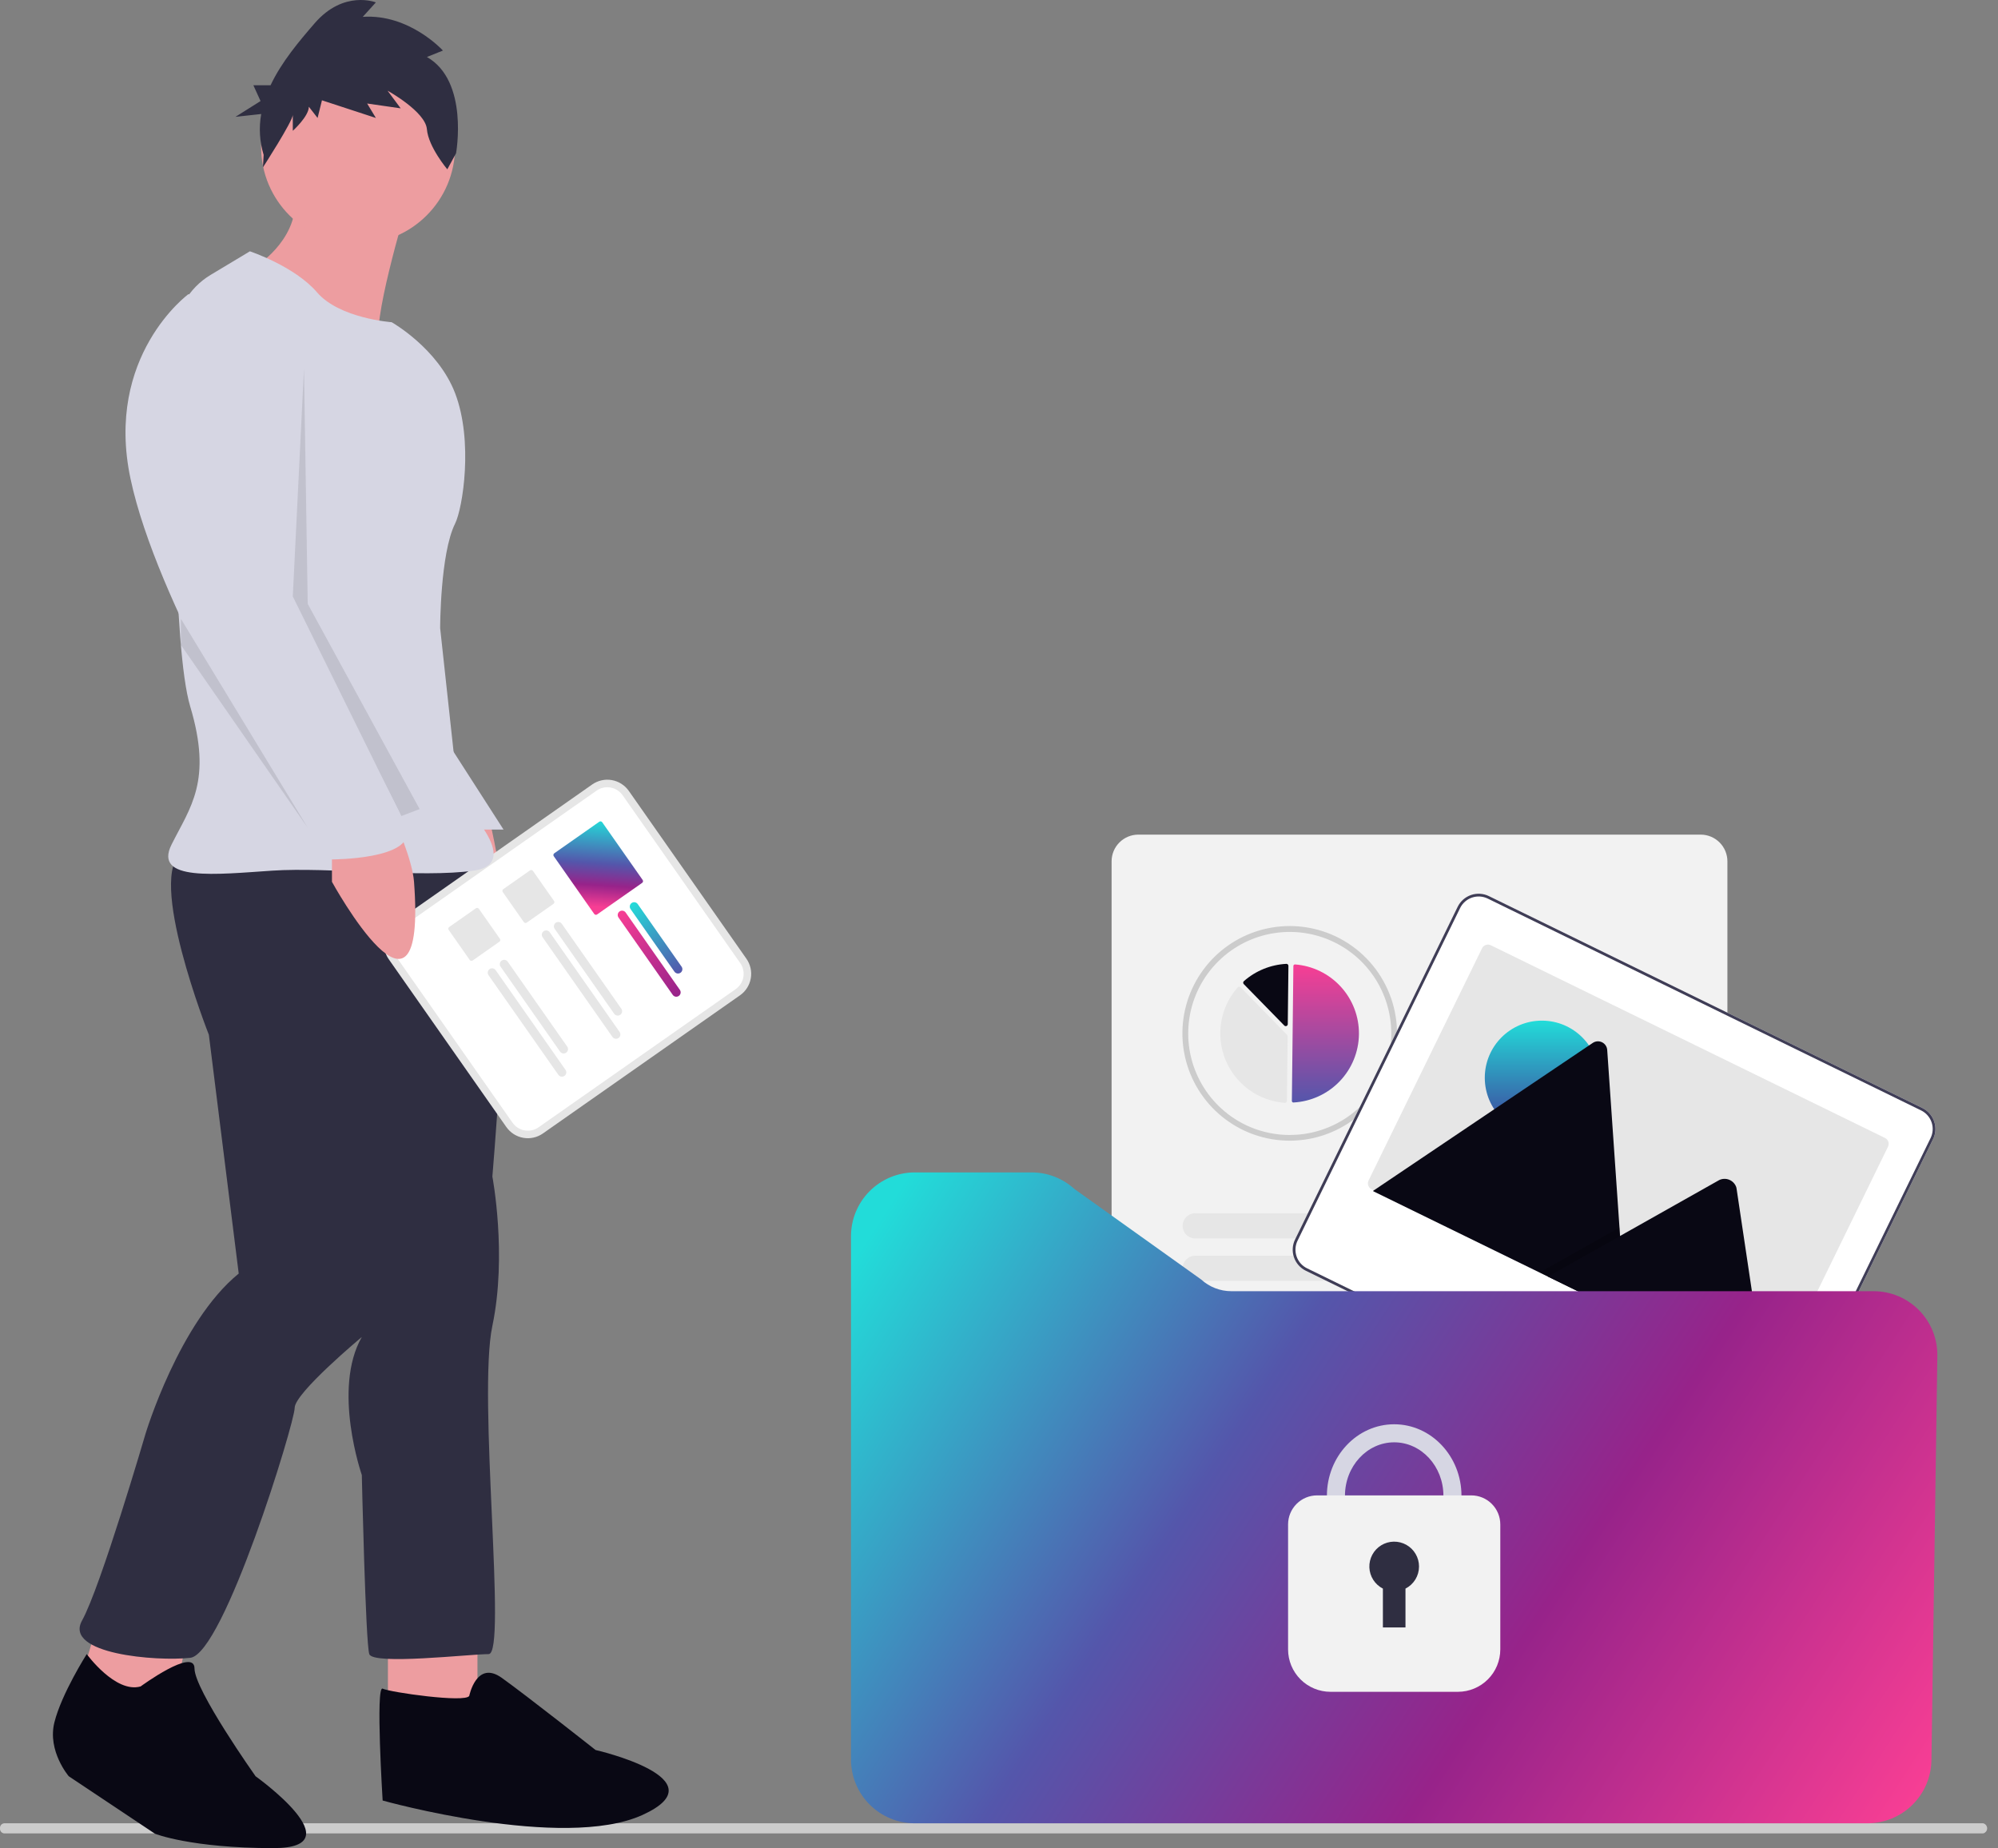 <svg width="173" height="160" viewBox="0 0 173 160" fill="none" xmlns="http://www.w3.org/2000/svg">
<rect x="0" y="0" width="173" height="160" fill="#808080" stroke="none"/>
<path d="M0.002 158.289C-0.009 158.392 0.021 158.496 0.085 158.577C0.149 158.659 0.243 158.712 0.346 158.726H171.716C171.814 158.702 171.901 158.646 171.964 158.567C172.026 158.488 172.06 158.39 172.06 158.289C172.06 158.188 172.026 158.09 171.964 158.011C171.901 157.931 171.814 157.875 171.716 157.852H0.346C0.243 157.865 0.149 157.918 0.085 158C0.021 158.082 -0.009 158.185 0.002 158.289Z" fill="#CCCCCC"/>
<path d="M42.472 71.337C42.472 71.337 44.733 81.026 42.794 81.026C40.855 81.026 36.98 76.504 36.98 76.504V73.92L42.472 71.337Z" fill="#ED9DA0"/>
<path d="M37.788 62.777L43.601 71.822H39.403L37.788 62.777Z" fill="#D6D6E3"/>
<path d="M41.341 141.589H33.589V148.049H41.341V141.589Z" fill="#ED9DA0"/>
<path d="M16.47 140.62L14.855 148.049L6.78 146.11L8.718 139.65L16.47 140.62Z" fill="#ED9DA0"/>
<path d="M40.695 73.759C40.695 73.759 43.28 75.051 43.602 80.865C43.924 86.679 42.633 101.86 42.633 101.86C42.633 101.86 43.925 108.642 42.633 114.78C41.341 120.918 43.925 143.204 42.311 143.204C40.697 143.204 32.298 144.172 31.975 143.204C31.652 142.235 31.329 127.7 31.329 127.7C31.329 127.7 28.744 120.271 31.329 115.748C31.329 115.748 25.515 120.593 25.515 121.885C25.515 123.177 19.378 143.204 16.471 143.526C13.565 143.849 5.489 143.204 7.105 140.297C8.72 137.389 12.595 124.148 12.595 124.148C12.595 124.148 15.502 114.459 20.67 110.259L18.085 89.587C18.085 89.587 12.595 75.698 15.824 73.76C19.054 71.822 40.695 73.759 40.695 73.759Z" fill="#2F2E41"/>
<path d="M64.633 83.007L54.444 68.468C54.098 67.976 53.57 67.641 52.978 67.537C52.385 67.432 51.775 67.567 51.282 67.912L34.212 79.876C33.719 80.222 33.384 80.749 33.28 81.342C33.176 81.934 33.311 82.544 33.656 83.038L43.844 97.575C44.19 98.068 44.718 98.403 45.31 98.507C45.903 98.611 46.513 98.476 47.006 98.131L64.076 86.168C64.569 85.822 64.904 85.295 65.008 84.702C65.112 84.11 64.977 83.5 64.633 83.007Z" fill="#E6E6E6"/>
<path d="M64.097 83.382L53.908 68.844C53.662 68.494 53.286 68.255 52.864 68.181C52.442 68.106 52.008 68.203 51.656 68.448L34.587 80.412C34.236 80.658 33.997 81.034 33.923 81.456C33.849 81.878 33.945 82.312 34.191 82.663L44.379 97.201C44.626 97.551 45.001 97.79 45.423 97.864C45.845 97.939 46.28 97.842 46.631 97.597L63.701 85.633C64.051 85.387 64.29 85.011 64.364 84.589C64.438 84.167 64.342 83.733 64.097 83.382Z" fill="white"/>
<path d="M53.179 87.764L48.027 80.413C47.97 80.331 47.947 80.229 47.965 80.131C47.982 80.032 48.038 79.944 48.12 79.887C48.202 79.829 48.303 79.807 48.402 79.824C48.501 79.841 48.589 79.897 48.646 79.979L53.798 87.331C53.856 87.413 53.879 87.514 53.861 87.613C53.844 87.712 53.788 87.8 53.706 87.857C53.624 87.915 53.522 87.937 53.424 87.92C53.325 87.903 53.237 87.847 53.18 87.765L53.179 87.764Z" fill="#E6E6E6"/>
<path d="M53.029 89.773L46.982 81.144C46.924 81.062 46.902 80.961 46.919 80.862C46.937 80.763 46.992 80.676 47.074 80.618C47.156 80.561 47.258 80.538 47.357 80.555C47.455 80.573 47.543 80.629 47.601 80.711L53.648 89.34C53.706 89.422 53.728 89.523 53.711 89.622C53.694 89.721 53.638 89.808 53.556 89.866C53.474 89.923 53.372 89.946 53.273 89.928C53.175 89.911 53.087 89.855 53.029 89.773Z" fill="#E6E6E6"/>
<path d="M48.496 91.044L43.344 83.692C43.286 83.61 43.264 83.509 43.281 83.41C43.298 83.311 43.354 83.224 43.436 83.166C43.518 83.109 43.62 83.086 43.718 83.103C43.817 83.121 43.905 83.177 43.962 83.259L49.115 90.61C49.172 90.692 49.195 90.794 49.178 90.892C49.16 90.991 49.104 91.079 49.022 91.136C48.94 91.194 48.839 91.216 48.74 91.199C48.641 91.182 48.553 91.126 48.496 91.044Z" fill="#E6E6E6"/>
<path d="M48.346 93.053L42.298 84.425C42.241 84.343 42.218 84.241 42.236 84.142C42.253 84.044 42.309 83.956 42.391 83.898C42.473 83.841 42.574 83.818 42.673 83.836C42.772 83.853 42.859 83.909 42.917 83.991L48.965 92.62C49.022 92.702 49.045 92.803 49.027 92.902C49.01 93.001 48.954 93.088 48.872 93.146C48.79 93.204 48.688 93.226 48.59 93.209C48.491 93.191 48.403 93.135 48.346 93.053Z" fill="#E6E6E6"/>
<path d="M45.356 79.83L43.533 77.229C43.505 77.189 43.494 77.141 43.503 77.093C43.511 77.046 43.538 77.004 43.577 76.976L45.893 75.353C45.932 75.326 45.981 75.315 46.028 75.323C46.076 75.331 46.118 75.358 46.145 75.397L47.969 77.999C47.996 78.038 48.007 78.087 47.999 78.135C47.99 78.182 47.964 78.224 47.924 78.252L45.609 79.874C45.569 79.902 45.52 79.913 45.473 79.905C45.426 79.896 45.384 79.87 45.356 79.83Z" fill="#E6E6E6"/>
<path d="M40.673 83.109L38.849 80.507C38.822 80.468 38.811 80.419 38.819 80.372C38.828 80.325 38.854 80.282 38.894 80.255L41.21 78.631C41.249 78.604 41.298 78.593 41.346 78.601C41.393 78.61 41.435 78.636 41.463 78.676L43.286 81.277C43.314 81.317 43.324 81.365 43.316 81.413C43.308 81.46 43.281 81.502 43.242 81.53L40.926 83.153C40.907 83.167 40.884 83.177 40.861 83.182C40.838 83.187 40.814 83.188 40.79 83.183C40.767 83.18 40.744 83.171 40.724 83.158C40.704 83.145 40.686 83.129 40.673 83.109Z" fill="#E6E6E6"/>
<path d="M58.397 84.122L54.599 78.703C54.542 78.621 54.519 78.519 54.537 78.421C54.554 78.322 54.61 78.234 54.692 78.177C54.774 78.119 54.876 78.097 54.974 78.114C55.073 78.132 55.161 78.187 55.218 78.269L59.016 83.689C59.074 83.771 59.096 83.872 59.079 83.971C59.062 84.07 59.006 84.157 58.924 84.215C58.842 84.272 58.74 84.295 58.642 84.278C58.543 84.26 58.455 84.204 58.398 84.122L58.397 84.122Z" fill="url(#paint0_linear_2644_4079)"/>
<path d="M58.248 86.129L53.555 79.433C53.497 79.352 53.474 79.25 53.492 79.151C53.509 79.052 53.565 78.965 53.647 78.907C53.729 78.85 53.831 78.827 53.929 78.845C54.028 78.862 54.116 78.918 54.173 79L58.867 85.697C58.924 85.779 58.947 85.88 58.93 85.979C58.912 86.078 58.856 86.165 58.774 86.223C58.692 86.28 58.591 86.303 58.492 86.286C58.393 86.268 58.306 86.212 58.248 86.13L58.248 86.129Z" fill="url(#paint1_linear_2644_4079)"/>
<path d="M51.45 79.122L47.949 74.126C47.921 74.087 47.91 74.038 47.919 73.99C47.927 73.943 47.954 73.901 47.993 73.873L51.891 71.141C51.931 71.114 51.979 71.103 52.027 71.111C52.074 71.119 52.116 71.146 52.144 71.186L55.646 76.183C55.673 76.222 55.684 76.271 55.676 76.318C55.668 76.365 55.641 76.407 55.602 76.435L51.703 79.167C51.664 79.195 51.615 79.206 51.568 79.197C51.52 79.189 51.478 79.162 51.451 79.123L51.45 79.122Z" fill="url(#paint2_linear_2644_4079)"/>
<path d="M35.203 17.88C35.203 17.88 31.974 28.539 32.942 29.832C33.911 31.125 22.606 22.726 22.606 22.726C22.606 22.726 26.805 19.819 25.191 15.62L35.203 17.88Z" fill="#ED9DA0"/>
<path d="M31.005 21.11C35.643 21.11 39.403 17.35 39.403 12.712C39.403 8.074 35.643 4.314 31.005 4.314C26.367 4.314 22.607 8.074 22.607 12.712C22.607 17.35 26.367 21.11 31.005 21.11Z" fill="#ED9DA0"/>
<path d="M21.638 21.757C21.638 21.757 25.514 23.049 27.452 25.31C29.39 27.571 33.912 27.895 33.912 27.895C33.912 27.895 37.909 30.146 39.403 34.032C40.995 38.173 40.07 44.004 39.403 45.337C38.111 47.922 38.111 54.381 38.111 54.381L39.726 69.239C39.726 69.239 45.54 74.73 41.018 75.376C36.495 76.022 28.421 75.054 23.576 75.376C18.73 75.698 13.24 76.345 14.855 73.115C16.47 69.885 18.408 67.624 16.47 61.163C14.953 56.108 15.019 37.208 15.119 29.227C15.133 28.131 15.427 27.056 15.973 26.105C16.52 25.155 17.3 24.36 18.241 23.796L21.638 21.757Z" fill="#D6D6E3"/>
<path d="M34.234 71.175C34.234 71.175 35.704 74.41 35.849 76.343C36.98 91.362 28.743 76.343 28.743 76.343V73.758L34.234 71.175Z" fill="#ED9DA0"/>
<path d="M12.176 146.003C12.176 146.003 16.841 142.582 16.841 144.448C16.841 146.314 22.129 153.779 22.129 153.779C22.129 153.779 30.838 160 23.684 160C16.53 160 13.419 158.756 13.419 158.756L5.954 153.779C5.954 153.779 4.088 151.602 4.71 149.114C5.332 146.626 7.51 143.204 7.51 143.204C7.51 143.204 9.999 146.625 12.176 146.003Z" fill="#090814"/>
<path d="M40.631 146.819C40.631 146.819 41.256 143.695 43.443 145.257C45.63 146.819 51.567 151.506 51.567 151.506C51.567 151.506 62.503 154.007 55.629 157.13C48.755 160.253 33.132 155.88 33.132 155.88C33.132 155.88 32.507 145.882 33.132 146.194C33.757 146.506 40.319 147.445 40.631 146.819Z" fill="#090814"/>
<path opacity="0.1" d="M26.32 31.932L25.352 51.635L34.742 70.651L36.335 70.046L26.645 52.281L26.32 31.932Z" fill="black"/>
<path d="M18.731 25.956L16.308 25.471C16.308 25.471 9.041 30.8 11.303 41.459C13.565 52.118 23.576 68.268 23.576 68.268C23.576 68.268 25.838 71.175 26.484 71.821C27.13 72.467 28.422 71.821 27.776 72.79C27.129 73.759 28.744 74.405 28.744 74.405C28.744 74.405 35.85 74.405 35.204 71.82C34.558 69.235 23.576 50.825 23.576 50.825L25.191 33.706C25.191 33.706 26.483 25.31 18.731 25.956Z" fill="#D6D6E3"/>
<path opacity="0.1" d="M15.662 55.833V53.572L26.644 71.661L15.662 55.833Z" fill="black"/>
<path d="M36.964 4.933L38.352 4.377C38.352 4.377 35.449 1.181 31.41 1.459L32.546 0.208C32.546 0.208 29.77 -0.904 27.245 2.015C25.918 3.549 24.383 5.352 23.426 7.383H21.939L22.56 8.749L20.388 10.115L22.617 9.87C22.406 11.05 22.478 12.262 22.828 13.409L22.768 14.489C22.768 14.489 25.353 10.491 25.353 9.935V11.324C25.353 11.324 26.742 10.073 26.742 9.24L27.499 10.213L27.877 8.684L32.547 10.213L31.79 8.962L34.693 9.379L33.557 7.851C33.557 7.851 36.838 9.657 36.964 11.186C37.09 12.715 38.731 14.659 38.731 14.659L39.488 13.27C39.488 13.27 40.624 7.018 36.964 4.933Z" fill="#2F2E41"/>
<path d="M147.258 142.989H98.561C97.948 142.988 97.36 142.744 96.926 142.31C96.493 141.876 96.249 141.288 96.249 140.675V74.569C96.25 73.956 96.493 73.368 96.927 72.935C97.36 72.501 97.948 72.258 98.561 72.257H147.258C147.871 72.258 148.459 72.501 148.892 72.935C149.326 73.368 149.57 73.956 149.57 74.569V140.675C149.57 141.289 149.326 141.877 148.893 142.31C148.459 142.744 147.871 142.988 147.258 142.989Z" fill="#F2F2F2"/>
<path d="M112.556 98.381C112.45 98.389 112.347 98.425 112.259 98.486C112.707 98.458 113.152 98.396 113.591 98.301L112.556 98.381Z" fill="#2F2E41"/>
<path d="M111.67 80.172C109.624 80.172 107.635 80.848 106.013 82.094C104.39 83.34 103.224 85.088 102.696 87.064C102.167 89.041 102.306 91.137 103.091 93.026C103.876 94.916 105.262 96.494 107.035 97.515C107.506 97.788 108 98.018 108.512 98.202L108.598 98.232C109.585 98.579 110.624 98.755 111.67 98.754C111.873 98.754 112.074 98.748 112.274 98.733C112.734 98.704 113.192 98.641 113.643 98.543C113.896 98.488 114.143 98.422 114.377 98.351C114.434 98.334 114.488 98.318 114.546 98.299C116.65 97.614 118.44 96.202 119.595 94.315C120.75 92.429 121.194 90.192 120.848 88.007C120.501 85.822 119.386 83.833 117.704 82.397C116.022 80.96 113.882 80.171 111.67 80.171V80.172ZM117.06 96.423C116.259 97.042 115.357 97.517 114.393 97.829L114.234 97.88C114.012 97.948 113.778 98.009 113.537 98.06C113.111 98.154 112.677 98.214 112.241 98.241C112.052 98.254 111.862 98.261 111.669 98.261C110.679 98.261 109.696 98.094 108.761 97.767L108.679 97.738C108.17 97.556 107.68 97.325 107.215 97.05C105.594 96.095 104.321 94.646 103.585 92.915C102.848 91.184 102.687 89.263 103.123 87.433C103.56 85.603 104.572 83.962 106.01 82.75C107.449 81.538 109.238 80.819 111.116 80.7C112.993 80.58 114.859 81.066 116.44 82.086C118.021 83.105 119.233 84.605 119.898 86.365C120.563 88.124 120.647 90.051 120.136 91.861C119.625 93.671 118.547 95.27 117.06 96.423L117.06 96.423Z" fill="#CCCCCC"/>
<path d="M137.831 89.426H124.052C123.763 89.426 123.485 89.311 123.281 89.106C123.076 88.902 122.961 88.624 122.961 88.335C122.961 88.046 123.076 87.768 123.281 87.564C123.485 87.359 123.763 87.244 124.052 87.244H137.831C138.12 87.244 138.398 87.359 138.603 87.564C138.807 87.768 138.922 88.046 138.922 88.335C138.922 88.624 138.807 88.902 138.603 89.106C138.398 89.311 138.12 89.426 137.831 89.426Z" fill="#E6E6E6"/>
<path d="M142.328 93.106H124.052C123.763 93.106 123.485 92.991 123.28 92.786C123.076 92.582 122.961 92.304 122.961 92.015C122.961 91.725 123.076 91.448 123.28 91.243C123.485 91.039 123.763 90.924 124.052 90.924H142.328C142.617 90.924 142.895 91.039 143.099 91.243C143.304 91.448 143.419 91.725 143.419 92.015C143.419 92.304 143.304 92.582 143.099 92.786C142.895 92.991 142.617 93.106 142.328 93.106H142.328Z" fill="#E6E6E6"/>
<path d="M137.81 107.217H103.491C103.202 107.217 102.925 107.102 102.72 106.897C102.515 106.693 102.401 106.415 102.401 106.126C102.401 105.837 102.515 105.559 102.72 105.355C102.925 105.15 103.202 105.035 103.491 105.035H137.811C138.1 105.035 138.377 105.15 138.582 105.355C138.786 105.559 138.901 105.837 138.901 106.126C138.901 106.415 138.786 106.693 138.582 106.897C138.377 107.102 138.1 107.217 137.811 107.217H137.81Z" fill="#E6E6E6"/>
<path d="M142.307 110.896H103.491C103.202 110.896 102.925 110.781 102.72 110.576C102.515 110.372 102.401 110.094 102.401 109.805C102.401 109.515 102.515 109.238 102.72 109.033C102.925 108.829 103.202 108.714 103.491 108.714H142.307C142.597 108.714 142.874 108.829 143.079 109.033C143.283 109.238 143.398 109.515 143.398 109.805C143.398 110.094 143.283 110.372 143.079 110.576C142.874 110.781 142.597 110.896 142.307 110.896H142.307Z" fill="#E6E6E6"/>
<path d="M167.572 97.962C167.617 97.548 167.534 97.13 167.333 96.765C167.132 96.4 166.823 96.106 166.449 95.922L128.92 77.58C128.437 77.344 127.881 77.309 127.374 77.483C126.866 77.657 126.449 78.026 126.213 78.508L112.134 107.309C111.899 107.791 111.865 108.347 112.039 108.854C112.214 109.361 112.582 109.779 113.064 110.015L150.593 128.358C151.075 128.593 151.631 128.627 152.139 128.453C152.646 128.278 153.064 127.91 153.3 127.428L167.377 98.629C167.48 98.42 167.547 98.194 167.572 97.962V97.962Z" fill="white"/>
<path d="M167.572 97.962C167.617 97.548 167.534 97.13 167.333 96.765C167.132 96.4 166.823 96.106 166.449 95.922L128.92 77.58C128.437 77.344 127.881 77.309 127.374 77.483C126.866 77.657 126.449 78.026 126.213 78.508L112.134 107.309C111.899 107.791 111.865 108.347 112.039 108.854C112.214 109.361 112.582 109.779 113.064 110.015L150.593 128.358C151.075 128.593 151.631 128.627 152.139 128.453C152.646 128.278 153.064 127.91 153.3 127.428L167.377 98.629C167.48 98.42 167.547 98.194 167.572 97.962V97.962ZM153.089 127.324C152.88 127.75 152.512 128.075 152.064 128.228C151.616 128.382 151.126 128.352 150.7 128.144L113.171 109.802C112.745 109.594 112.42 109.225 112.267 108.777C112.113 108.329 112.143 107.839 112.35 107.413L126.426 78.614C126.635 78.188 127.003 77.863 127.451 77.71C127.899 77.556 128.389 77.586 128.815 77.793L166.344 96.136C166.769 96.344 167.094 96.713 167.248 97.161C167.402 97.609 167.372 98.099 167.164 98.525L153.089 127.324Z" fill="#3F3D56"/>
<path d="M163.478 99.272L153.649 119.383C153.584 119.518 153.468 119.62 153.326 119.669C153.185 119.717 153.03 119.708 152.896 119.642L118.757 102.957C118.733 102.945 118.71 102.932 118.688 102.916C118.576 102.84 118.495 102.726 118.46 102.595C118.426 102.465 118.439 102.326 118.498 102.204L128.327 82.093C128.392 81.959 128.508 81.857 128.65 81.808C128.791 81.759 128.946 81.769 129.08 81.834L163.218 98.52C163.352 98.585 163.455 98.701 163.504 98.843C163.552 98.984 163.543 99.139 163.477 99.273L163.478 99.272Z" fill="#E6E6E6"/>
<path d="M133.507 98.25C136.237 98.25 138.45 96.036 138.45 93.306C138.45 90.576 136.237 88.362 133.507 88.362C130.776 88.362 128.563 90.576 128.563 93.306C128.563 96.036 130.776 98.25 133.507 98.25Z" fill="url(#paint3_linear_2644_4079)"/>
<path d="M140.746 113.804L118.956 103.156C118.929 103.142 118.902 103.126 118.878 103.108L137.908 90.293C138.025 90.213 138.161 90.165 138.303 90.154C138.445 90.144 138.587 90.171 138.715 90.234C138.842 90.296 138.951 90.391 139.03 90.51C139.109 90.628 139.155 90.765 139.163 90.907L140.225 106.267L140.276 107.002L140.746 113.804Z" fill="#090814"/>
<path opacity="0.2" d="M140.747 113.804L133.307 110.168L139.552 106.648L140.002 106.395L140.226 106.268L140.278 107.003L140.747 113.804Z" fill="black"/>
<path d="M152.879 119.733L134.033 110.522L140.278 107.003L140.727 106.749L148.865 102.162C149.001 102.097 149.149 102.062 149.299 102.059C149.449 102.055 149.598 102.083 149.737 102.141C149.876 102.199 150 102.285 150.104 102.395C150.207 102.504 150.286 102.633 150.336 102.775C150.347 102.814 150.356 102.854 150.362 102.894L152.879 119.733Z" fill="#090814"/>
<path d="M161.717 157.852H79.203C77.74 157.85 76.337 157.268 75.303 156.234C74.268 155.199 73.686 153.797 73.685 152.334V107.019C73.686 105.556 74.268 104.154 75.303 103.119C76.337 102.085 77.74 101.503 79.203 101.501H89.32C90.692 101.5 92.016 102.012 93.031 102.936L104.002 110.77C104.717 111.424 105.651 111.786 106.62 111.785H162.229C162.961 111.785 163.685 111.93 164.359 112.212C165.034 112.495 165.646 112.908 166.16 113.429C166.673 113.95 167.078 114.567 167.351 115.246C167.623 115.924 167.758 116.651 167.748 117.382L167.236 152.413C167.209 153.861 166.616 155.241 165.585 156.257C164.553 157.274 163.165 157.846 161.717 157.852Z" fill="url(#paint4_linear_2644_4079)"/>
<path d="M111.994 95.448H112.003C113.521 95.365 114.951 94.708 116.002 93.61C117.054 92.512 117.649 91.055 117.666 89.534C117.683 88.014 117.121 86.544 116.094 85.423C115.067 84.301 113.653 83.612 112.137 83.496C112.118 83.494 112.099 83.496 112.082 83.503C112.064 83.509 112.048 83.518 112.034 83.531C112.02 83.544 112.009 83.559 112.001 83.576C111.994 83.593 111.989 83.612 111.989 83.63L111.858 95.312C111.858 95.33 111.862 95.347 111.868 95.364C111.875 95.381 111.885 95.396 111.897 95.409C111.91 95.422 111.925 95.432 111.942 95.439C111.958 95.446 111.976 95.45 111.994 95.45V95.448Z" fill="url(#paint5_linear_2644_4079)"/>
<path d="M107.297 85.425C107.344 85.425 107.388 85.444 107.421 85.477L111.442 89.59C111.458 89.607 111.471 89.626 111.48 89.647C111.488 89.669 111.493 89.692 111.492 89.715L111.43 95.304C111.43 95.328 111.424 95.352 111.415 95.374C111.405 95.396 111.391 95.415 111.373 95.431C111.355 95.448 111.334 95.461 111.311 95.469C111.289 95.477 111.264 95.481 111.24 95.479C110.122 95.395 109.049 95.002 108.142 94.342C107.235 93.683 106.53 92.783 106.106 91.745C105.683 90.707 105.557 89.571 105.743 88.465C105.93 87.359 106.421 86.328 107.161 85.486C107.177 85.467 107.197 85.453 107.219 85.442C107.241 85.432 107.265 85.427 107.289 85.426L107.297 85.425Z" fill="#E6E6E6"/>
<path d="M111.385 83.445C111.43 83.445 111.473 83.462 111.506 83.493C111.523 83.509 111.537 83.529 111.546 83.552C111.556 83.574 111.56 83.598 111.56 83.622L111.504 88.665C111.503 88.7 111.492 88.734 111.473 88.762C111.453 88.791 111.426 88.813 111.394 88.826C111.361 88.839 111.326 88.842 111.292 88.835C111.258 88.828 111.227 88.811 111.203 88.786L107.693 85.198C107.676 85.181 107.663 85.161 107.655 85.139C107.646 85.117 107.642 85.093 107.643 85.069C107.644 85.045 107.65 85.022 107.66 85C107.67 84.979 107.684 84.959 107.702 84.944C108.723 84.045 110.017 83.518 111.374 83.446L111.385 83.445Z" fill="#090814"/>
<path d="M120.718 135.683C117.507 135.683 114.892 132.907 114.892 129.494C114.892 126.082 117.506 123.306 120.718 123.306C123.931 123.306 126.544 126.082 126.544 129.494C126.544 132.907 123.931 135.683 120.718 135.683ZM120.718 124.869C118.368 124.869 116.456 126.944 116.456 129.494C116.456 132.044 118.368 134.119 120.718 134.119C123.068 134.119 124.98 132.044 124.98 129.494C124.98 126.944 123.068 124.869 120.718 124.869V124.869Z" fill="#D6D6E3"/>
<path d="M126.235 146.468H115.199C114.226 146.467 113.294 146.08 112.606 145.392C111.918 144.704 111.531 143.771 111.53 142.799V131.975C111.531 131.309 111.796 130.67 112.267 130.199C112.738 129.727 113.377 129.462 114.044 129.462H127.392C128.059 129.462 128.698 129.727 129.169 130.199C129.641 130.67 129.905 131.309 129.906 131.975V142.798C129.905 143.772 129.518 144.705 128.83 145.393C128.141 146.081 127.208 146.468 126.235 146.468Z" fill="#F2F2F2"/>
<path d="M122.868 135.62C122.868 135.237 122.767 134.862 122.573 134.532C122.38 134.202 122.103 133.93 121.77 133.743C121.436 133.556 121.059 133.461 120.677 133.468C120.295 133.475 119.921 133.584 119.595 133.784C119.269 133.983 119.002 134.266 118.822 134.603C118.642 134.94 118.554 135.319 118.569 135.701C118.584 136.083 118.7 136.454 118.906 136.776C119.112 137.098 119.4 137.36 119.74 137.533V140.898H121.696V137.533C122.049 137.353 122.345 137.079 122.552 136.742C122.759 136.404 122.868 136.016 122.868 135.62Z" fill="#2F2E41"/>
<defs>
<linearGradient id="paint0_linear_2644_4079" x1="54.692" y1="78.177" x2="58.924" y2="84.215" gradientUnits="userSpaceOnUse">
<stop stop-color="#22DCD9"/>
<stop offset="1" stop-color="#5456AB"/>
</linearGradient>
<linearGradient id="paint1_linear_2644_4079" x1="53.647" y1="78.907" x2="58.774" y2="86.223" gradientUnits="userSpaceOnUse">
<stop stop-color="#F73E94"/>
<stop offset="1" stop-color="#97238A"/>
</linearGradient>
<linearGradient id="paint2_linear_2644_4079" x1="52" y1="71" x2="51.5" y2="78.5" gradientUnits="userSpaceOnUse">
<stop stop-color="#22DCD9"/>
<stop offset="0.5" stop-color="#5456AB"/>
<stop offset="0.75" stop-color="#97238A"/>
<stop offset="1" stop-color="#F73E94"/>
</linearGradient>
<linearGradient id="paint3_linear_2644_4079" x1="133.507" y1="88.362" x2="133.507" y2="98.25" gradientUnits="userSpaceOnUse">
<stop stop-color="#22DCD9"/>
<stop offset="1" stop-color="#413B99"/>
</linearGradient>
<linearGradient id="paint4_linear_2644_4079" x1="78.5" y1="102" x2="164.5" y2="158" gradientUnits="userSpaceOnUse">
<stop stop-color="#22DCD9"/>
<stop offset="0.35" stop-color="#5456AB"/>
<stop offset="0.649" stop-color="#97238A"/>
<stop offset="1" stop-color="#F73E94"/>
</linearGradient>
<linearGradient id="paint5_linear_2644_4079" x1="114.762" y1="83.495" x2="114.762" y2="95.45" gradientUnits="userSpaceOnUse">
<stop stop-color="#F73E94"/>
<stop offset="1" stop-color="#5456AB"/>
</linearGradient>
</defs>
</svg>
